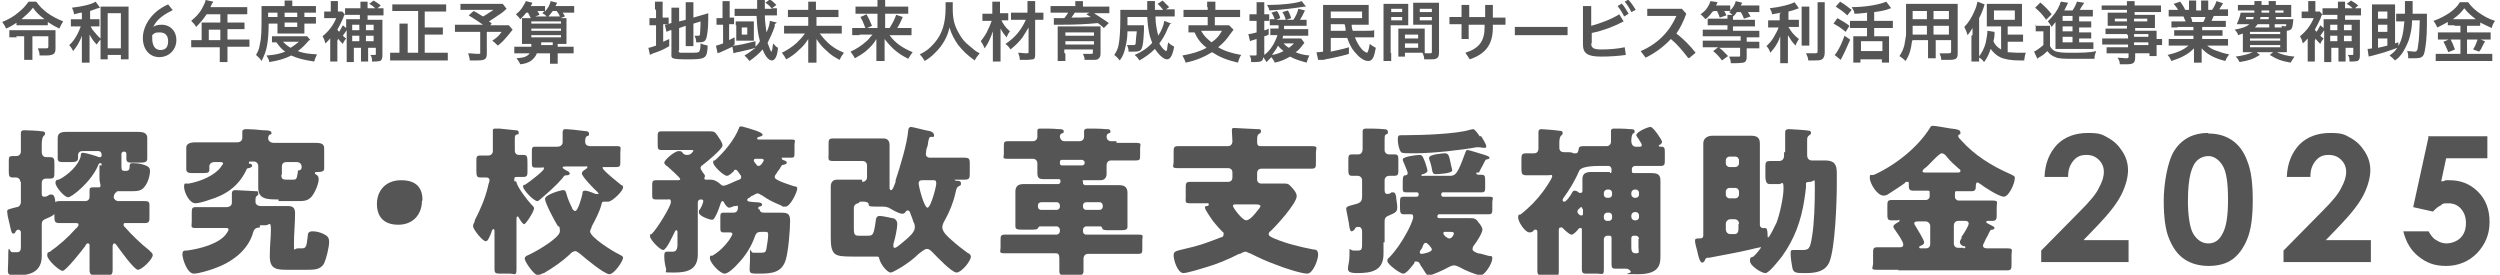 <?xml version="1.0" encoding="UTF-8"?>
<svg id="common_site_title.svg" xmlns="http://www.w3.org/2000/svg" version="1.1" viewBox="0 0 455 50" width="455" height="50">
  <!-- Generator: Adobe Illustrator 29.3.1, SVG Export Plug-In . SVG Version: 2.1.0 Build 151)  -->
  <defs>
    <style>
      .st0 {
        fill: #555;
      }
    </style>
  </defs>
  <g>
    <path class="st0" d="M3.7,33.1c0-.4-.3-.8-.8-.8h-.6c-.6,0-.7-.3-.7-1.1v-1.8c0-.8,0-1,.8-1h.6c.5,0,.8-.4.8-.8v-3.4c0-.4.3-.5.6-.5s2.9.1,3.2.2c.2,0,.6,0,.6.4s-.2.3-.3.5c-.2.2-.3.8-.3,1.5v1.4c0,.5.3.9.8.9h.7c.7,0,.8.3.8,1.1v1.6c0,.9,0,1.2-.8,1.2s-.5,0-.7,0c-.5,0-.8.3-.8.8v1.9c0,.3,0,.6.5.6s.7-.3,1-.4h.3c.7,0,.7,1.5.7,2.5s0,1.2-1.7,1.9c-.5.2-.8.4-.8,1v5.8c0,2.7-1.9,3.5-4.3,3.5s-1.8,0-1.8-3.1.2-1.1.7-1.1h.9c.6,0,.7-.4.7-1v-2.6c0-.3-.2-.5-.5-.5s-.4.3-.5.4c0,.2-.2.3-.4.3-.3,0-.3-.4-.4-.6-.2-.8-.4-1.7-.6-2.6,0-.3-.1-.6-.1-.8,0-.4.2-.4,1.7-.8.4,0,.7-.3.8-.8v-3.8ZM18.5,30c0-.1,0-.3-.2-.3-.3,0-.3.1-.4.3-1.2,3-4.8,5.9-5.5,5.9s-2.3-1.9-2.3-2.6.4-.5.8-.7c1.5-.8,3.4-2.5,3.8-4.2,0-.3,0-.6.4-.6s2.5.6,2.9.8h.2c.2,0,.3-.1.3-.4h0c0-.4-.2-.7-.6-.7h-2.9c-.5,0-.8.3-.8.8v.5c0,.6-.5.7-1.2.7h-1.3c-.8,0-1.2,0-1.2-.7v-3.7c0-1.1,1-1.1,1.8-1.1h12.6c.8,0,1.9,0,1.9,1.1v3.8c0,.6-.5.7-1.3.7h-1.4c-.6,0-1.1,0-1.1-.7v-.9c0-.3-.2-.4-.3-.4h-.2c-.2,0-.4.2-.4.4v1.9c0,1,0,1.2.6,1.2h.2c.6,0,.7-.3.7-.9s.4-.5.8-.5c.8,0,1.7.2,2.3.5.4.2.6.4.6.9,0,.9-.4,2.2-1,2.9-.6.8-1.4.8-2.5.8h-2.3c-.1,0-.3,0-.3.2h-.1c-.3.3-.4.6-.4.9s.4.7.8.7h4.8c1,0,.9.3.9,1.3v1.5c0,.9,0,1.2-.9,1.2h-3.5c-.2,0-.3,0-.3.3s.1.3.3.5c1.1,1.3,3,3.1,4.3,4.1.3.3.7.6.7.9,0,.8-2,2.7-2.7,2.7s-3.4-3.8-3.9-4.5c0,0-.2-.3-.4-.3s-.3.3-.3.5v4.3c0,1-.3,1-1.3,1h-1.5c-1,0-1.4,0-1.4-1v-4.4c0-.2,0-.4-.3-.4s-.4.3-.5.5c-.5.7-3.5,4.5-4.1,4.5s-2.8-2-2.8-2.8.3-.5.5-.7c1.7-1.2,3.3-2.6,4.7-4.2.1,0,.5-.5.5-.7,0-.3-.2-.3-.8-.3h-2.7c-.8,0-.9-.3-.9-1.2v-1.5c0-1,0-1.3,1-1.3h4.6c.5,0,.8-.3.8-.8v-1.2c0-.4.2-.5.6-.5h1c.2,0,.4,0,.4-.3s-.2-.6-.2-1.5v-2.2h.4Z"/>
    <path class="st0" d="M47.3,41.4c-.6,0-1,.2-1.2.8-.9,3.4-4,5.6-7.2,6.7-.8.3-2.8.9-3.6.9-1.3,0-2.1-2.8-2.1-3.5s.3-.7.8-.7c2.3-.3,6-1.2,7.3-3.2,0,0,.3-.5.3-.6,0-.3-.3-.3-.5-.3h-5.5c-1,0-.7-.3-.7-1.2v-1.4c0-.9,0-1.2.7-1.2h5.6c.7,0,1-.4,1-.8v-1.7c0-.4.2-.6.6-.6s3.5.2,3.8.2.4,0,.4.4,0,.3-.2.4c-.3.2-.3.5-.3.8v.4c0,.3.3.7,1,.7h4.8c.9,0,1.4.2,1.4,1.3,0,1.9-.2,3.7-.2,5.5s0,.9.7.9h.7c.8,0,.9-.3,1.1-2.2,0-.6.2-.9.9-.9s1.5.2,2.2.6c.6.3.8.7.8,1.3,0,1-.5,3-.9,3.9-.6,1.2-1.9,1.2-3.1,1.2h-3.4c-2,0-3.4,0-3.4-2.4s.2-3.2.2-4.9-.3-.8-1-.8h-1v.4ZM50.7,36.3c-2,0-3.7,0-3.7-2.1s0-.9,0-1.4v-2.6c0-.4-.3-.8-.8-.8h-.6c-.2,0-.3,0-.3.2s0,.2.2.2c.3,0,.4.3.4.4s-.2.3-.6.4c-.3,0-.4.1-.5.4-1.4,2.9-3.7,4.5-6.8,5.4-.5.2-1.9.6-2.4.6-1.2,0-2.1-2.1-2.1-3s.3-.5.9-.6c2.2-.4,4.7-1.5,5.8-3,0-.1.4-.5.4-.6,0-.3-.3-.3-.5-.3h-1.1c-.5,0-.9.3-.9.8v.6c0,.6-.4.6-1.5.6h-1.5c-.6,0-1.2,0-1.2-.7v-3.9c0-1,1.2-1,2-1h7.3c.6,0,.9-.4.9-.8v-1.2c0-.3.4-.4.7-.4.7,0,2.3.1,3,.2,1.4,0,1.6.2,1.6.5s0,.2-.3.3c-.2.1-.3.4-.3.7s.3.8,1,.8h7.2c1.2,0,2,0,2,1v3.7c0,.6-.7.6-1.2.6h-.2c0,0-.3,0-.3.2s.2.2.3.3c.3.2.4.5.4.8,0,.9-.7,2.5-1.3,3.2-.7.8-1.5.8-2.5.8h-3.5v-.3ZM51.2,31.8c0,.8.3.9,1,.9h1c.7,0,.8,0,1-1.3,0-.4,0-.4.3-.4.3-.1.4-.3.4-.6,0-.6-.4-.9-.9-.9h-1.9c-.5,0-.8.3-.8.8v1.5h0Z"/>
    <path class="st0" d="M76.8,36.5c0,2.5-1.6,4.4-4.3,4.4s-3.9-1.5-3.9-3.8,1.5-4.3,4.4-4.3,3.9,1.5,3.9,3.7h0Z"/>
    <path class="st0" d="M94,33.1c0,.8,2.1,3.5,2.7,4.1.3.3.5.5.5.7,0,.6-1.5,2.9-1.8,2.9s-.8-.9-1-1.2c0,0,0-.2-.2-.2-.2,0-.2.3-.2.6v9c0,1.3-.3.8-1.3.8h-1.4c-1,0-1.3,0-1.3-.8v-6.7c0-.4,0-.6-.2-.6s-.3.3-.4.7c-.4.9-.6,1.5-1,1.5-.6,0-2.3-2.2-2.3-2.7s.2-.6.3-.9c0,0,0-.2,0-.2,1-1.9,1.9-4,2.4-6.1,0-.2.3-1,.3-1.2,0-.3-.2-.5-.6-.5h-1.1c-.6,0-.7-.3-.7-1.2v-1.7c0-.8,0-1.1.7-1.1h1.5c.5,0,.8-.4.8-.8v-3.8c0-.3.3-.3.5-.3h.7c1,.1,1.9.2,2.9.3.2,0,.6,0,.6.4s0,.3-.4.4-.3.7-.3,2.1v.8c0,.5.3.8.8.8h.8c.6,0,.7.3.7,1.3v1.6c0,.7,0,1.1-.7,1.1h-1.2c-.4,0-.5,0-.5.6v.2h.3ZM102.8,30.3s-.4,0-.4.2.7.5.8.6c.2,0,.5.3.5.5s-.3.3-.5.3c-.4,0-.5,0-.8.5-1.3,1.5-2.6,2.6-4.1,3.9,0,0-.3.3-.5.3-.7,0-2.6-2.1-2.6-2.6s.3-.3.4-.4c.5-.3,3.4-2.5,3.4-2.9s-.2-.2-.4-.2h-1.2c-.6,0-.6-.3-.6-1v-1.7c0-.9,0-1.1.6-1.1h4c.7,0,1-.4,1-.8v-1.8c0-.5.2-.6.6-.6s2.4.2,3,.3,1.2,0,1.2.5,0,.3-.4.5c-.3.2-.3.6-.3,1s.2.8,1,.8h4.8c.9,0,.6.3.6,1.2v1.6c0,.7,0,1-.7,1h-2c-.7,0-.5,0-.5.2,0,.4,2.9,2.7,3.4,3.1.2,0,.3.2.3.4,0,.7-2,2.6-2.7,2.6s0,0-.2,0h-.3q-.2,0-.3,0c-.3,0-.4.2-.4.4-.4,1.5-1.1,2.8-1.8,4.1,0,.3-.3.6-.3.9,0,1.1,4.2,3.7,5.3,4.2.3.2.7.3.7.6,0,.6-1.6,3-2.5,3s-4.4-2.9-5.2-3.6c-.3-.2-.7-.6-1-.6s-.8.3-1,.6c-1.4,1.3-3,2.4-4.7,3.4-.3,0-.8.4-1.1.4-.7,0-2.4-2.5-2.4-3s.5-.6.9-.8c1.1-.5,5.5-3,5.5-4.2s-.3-.8-.4-1c-.5-.8-2.3-4.1-2.3-4.9s2.9-1.6,3.3-1.6.5.3.6.7c.2.8.6,1.7,1,2.5,0,.2.3.6.6.6.5,0,1.2-2.6,1.3-3.1,0-.3,0-.6.5-.6s1.4.4,1.9.6c0,0,.3,0,.4,0s.2,0,.2,0-.2-.3-.3-.4c-.5-.4-2.8-2.8-2.8-3.3s.6-.7.8-.9c0,0,.2-.1.2-.3s0-.1-.5-.1h-3.6Z"/>
    <path class="st0" d="M138.3,38.2c0,.4.4.5.7.5h2.7c1.5,0,2.1,0,2.1,1.5s-.3,5.5-.8,7.1c-.7,2.3-2.5,2.5-4.8,2.5s-1.7,0-1.7-2.8,0-1,.6-1,.3,0,.4,0h.8c.8,0,1.1,0,1.2-.8.1-.7.3-1.7.3-2.4s-.1-.6-1.2-.6h-.1c-.6,0-.9.2-1.1.8-.6,1.8-1.8,3.7-3.2,5.1-.5.6-1.7,1.7-2.3,1.7-.9,0-2.7-2-2.7-2.8s.3-.3.5-.5c1.1-.6,2.3-1.8,3-2.8.1-.2.6-.9.6-1.1s-.2-.3-.4-.3h-1.1c-.7,0-.7-.2-.7-1v-1.6c0-.8,0-1,.7-1h1.7c.5,0,.8-.3.8-.9s-.1-.3-.4-.3-.1,0-.2,0c-.2,0-.7.3-1,.3s-.7-.5-.9-.9c0,0-.1-.3-.3-.3s-.2.2-.3.3c-.2.6-.5,1.5-.8,2.1s-.5,1-.8,1c-.5,0-2.4-.7-2.4-1.3s0-.4.2-.6c.2-.3.6-1.2.6-1.5s-.3-.3-.5-.3-.5.2-.5.5v9.5c0,2.8-1.9,3.3-4.3,3.3s-1.2,0-1.5-.8c-.2-.7-.3-1.5-.3-2.1s0-.9.6-.9h1q.8,0,.8-1.3v-2.3c0,0,0-.3-.2-.3s-.2.2-.3.3c-.3.6-1.5,3.3-2.1,3.3s-2.4-1.9-2.4-2.5.2-.3.3-.4c1.1-1.1,3.5-5.1,3.5-5.8s-.3-.5-.6-.5h-2.1c-.7,0-.7-.2-.7-1v-1.5c0-.7,0-1,.7-1h3.9c.2,0,.5,0,.5-.2,0-.3-2-2-2.3-2.3-.2-.1-.6-.4-.6-.7,0-.5,1.9-2.1,2.6-2.1s.6.2.8.4c.2.2.4.3.8.3.7,0,1.1-.7,1.1-.8s-.2-.1-.7-.1h-5.1c-.6,0-.7-.2-.7-.9v-1.5c0-.7,0-1,.7-1h8.9c.7,0,.9.2,1.3.8.3.5.9,1.2.9,1.8s-3,3.1-3.7,3.6c-.2.1-.3.3-.3.5s.2.4.3.6c0,.1.5.6.5.8s0,.2-.1.3v.2c0,.2.2.2.3.2h.8c.7,0,1.2.3,1.8.8.2.2.3.3.6.3.5,0,2.2-.9,2.8-1.1.2,0,.4-.2.4-.5s-.3-.5-.6-1c-.1-.1-.2-.3-.4-.3s-.3,0-.3.2c-.3.3-.9.9-1.3.9-.6,0-2.5-1.8-2.5-2.4s.1-.3.3-.4c1.7-1.5,3.6-3.8,4.4-5.9,0-.2.2-.3.4-.3s1.9.5,3,.9c.6.2.9.5.9.6,0,.3-.4.3-.6.4-.1,0-.4.1-.4.3s.2.2.3.2h5.9c1,0,.6.2.6,1v1.3c0,.8,0,1-.6,1h-1.4c-.5,0-.3,0-.3.2s.3.2.4.3c.2,0,.5.2.5.4s-.2.3-.6.4c-.2,0-.3,0-.5.4s-.6.8-.8,1.2c-.1.2-.3.3-.3.6s.2.4,1,.8c.9.4,1.7.6,2.5.9.5,0,.6.2.6.4,0,.7-1.3,3.3-2.1,3.3s-.6,0-.8-.2c-1.5-.6-2.3-1-3.6-1.9-.2,0-.4-.3-.7-.3s-.5.2-.9.4c-.2,0-.4.2-.6.4-.2,0-.4.2-.4.4,0,.3.4.3,1.4.4.3,0,1.3,0,1.3.4s-.3.3-.4.4c-.2,0-.3,0-.3.4l.3.2ZM137.7,28.9c-.3,0-.5,0-.5.3s.4.6.5.8c0,.1.2.2.4.2.4,0,.9-.9.9-1,0-.3-.3-.3-.5-.3h-.8,0Z"/>
    <path class="st0" d="M157,33.1c.4,0,.8-.4.8-.8v-2.2c0-.5-.4-.8-.8-.8h-5.4c-1,0-.8-.3-.8-1.3v-1.6c0-.9,0-1.2.8-1.2h9.2c.7,0,1.1.4,1.1,1.2v7.7c0,.2,0,.5.3.5s.6-1,.8-1.5v-.3c.8-2.4,2.1-6.6,2.3-9.1,0-.3.2-.6.5-.6s2.5.6,3.1.7c.4,0,1.1.3,1.1.8s-.3.3-.4.3c-.5,0-.5.1-.7,1.1,0,.3-.1.7-.3,1.2,0,.3-.1.6-.1.9s.3.6.7.6h6.3c1,0,1,.3,1,1.2v1.5c0,1,0,1.3-1,1.3h-1.5c-.5,0-.3,0-.3,0s.2.2.3.2c.5,0,.9,0,.9.5s-.2.3-.4.5c-.4.2-.4.4-.6,1.2-.4,1.8-1.1,3.5-2,5.1-.2.3-.4.8-.4,1.2,0,.8,1.1,1.8,1.7,2.3,1,.9,1.9,1.6,3,2.4.2,0,.5.3.5.6,0,.8-1.7,2.9-2.6,2.9s-3.7-3-4.4-3.7c-.3-.3-.6-.6-1-.6s-1.1.6-1.5.9c-.9.9-2,1.7-3.1,2.4-.4.2-1.6,1-2,1-.6,0-1.8-1.4-2.1-2.6,0-.3-.2-.3-.5-.3h-4.1c-.5,0-2.3,0-2.8-.2-1.3-.3-1.4-1.7-1.4-3.3v-9.3c0-.7.4-1.2,1.1-1.2h4.6v.3ZM156.2,37c-.4,0-.8.4-.8.8v3.5c0,1.2,0,1.6.9,1.6h1.5c1.1,0,1.2,0,1.6-2.8,0-.4.2-.8.7-.8s1.8.3,2.3.4c.4,0,.9.4.9,1,0,1-.4,2.7-.7,3.7v.4c0,.2,0,.3.3.3s1.6-1.2,2-1.5c.6-.5,1.6-1.4,1.6-2.2s-.2-.8-.3-1.1c0,0,0-.2-.1-.3,0-.2-.3-.8-.4-1.1,0-.2-.2-.6-.5-.6s-.3.2-.4.3c-.2.2-.3.3-.6.3-.5,0-1.6-.6-2.1-.9-.4-.3-1-.4-1.5-.4h-.7c-1.5,0-1.8,0-1.8-.4s-.6-.5-.9-.5h-.7l-.3.3ZM168,32.8c-.4,0-.8,0-.8.6s1,4.4,1.6,4.4,1.6-3.8,1.6-4.4-.2-.6-.6-.6h-1.8Z"/>
    <path class="st0" d="M203.2,26h3.5c1.2,0,.8.3.8,1v1.2c0,.8,0,1-.8,1h-4.5c-.5,0-.8.4-.8.8v1.7c0,.5-.3,1.1-1.1,1.1h-2.7c-.9,0-.5,0-.5.3v.2c0,.2.2.4.4.4h6.2c1,0,1.5.4,1.5,1.4v6.2c0,.4-.3.6-1,.6h-2.1c-1.1,0-1.4,0-1.5-.4,0,0-.1-.3-.3-.3h-2.6c-.3,0-.6.3-.6.6v.3c0,.3.2.6.6.6h9.4c1.2,0,.8.2.8,1v1.5c0,.8,0,1-.8,1h-9.1c-.5,0-.8.4-.8.9v2.2c0,.7-.3.8-1.2.8h-1.7c-1.2,0-1.5,0-1.5-.8v-2.2c0-1-.3-1-.8-1h-9.1c-1.2,0-.8-.3-.8-1v-1.3c0-.8,0-1.1.8-1.1h9.4c.3,0,.6-.3.6-.6v-.3c0-.3-.3-.6-.6-.6h-3c-.3,0-.3.3-.4.3,0,.3-.7.3-1.4.3h-1c-1.4,0-1.7,0-1.7-.7v-6.2c0-1,.5-1.4,1.5-1.4h6.3c.2,0,.4-.2.4-.4v-.2c0-.3-.2-.3-.5-.3h-2.6c-.9,0-1.1-.3-1.1-1.2v-1.7c0-.4-.3-.8-.8-.8h-4.5c-1.2,0-.8-.2-.8-.9v-1.3c0-.8,0-1,.8-1h4.5c.4,0,.8-.3.8-.8v-1.1c0-.4.3-.4.6-.4.9,0,2.3,0,3.2.1.5,0,1,0,1,.4s-.2.3-.4.4-.3.3-.3.6.3.8.8.8h2.8c.4,0,.8-.3.8-.8v-1c0-.4.3-.5.7-.5.9,0,2.3,0,3.2.1.5,0,.9,0,.9.4s-.2.3-.4.4-.3.3-.3.6c0,.5.4.8.8.8h1v.3ZM189.5,36.8c-.3,0-.6.2-.6.6v.2c0,.3.2.6.6.6h2.8c.3,0,.6-.2.6-.6v-.2c0-.3-.2-.6-.6-.6h-2.8ZM193.2,29.1c-.2,0-.3.2-.3.4v.2c0,.2.1.4.3.4h3.8c.2,0,.4-.2.4-.4v-.2c0-.2-.2-.3-.4-.4h-3.8ZM197.7,36.8c-.3,0-.6.2-.6.6v.2c0,.3.2.6.6.6h2.4c.3,0,.6-.2.6-.6v-.2c0-.3-.2-.6-.6-.6h-2.4Z"/>
    <path class="st0" d="M228.8,32.7c0,.4.3.7.7.7h3.8c1,0,1.2,0,1.7.6.4.4,1,1.1,1,1.7,0,1.3-3.7,5.4-4.8,6.4-.1,0-.3.3-.3.5,0,.4.6.6,1,.8,2.4,1,4.6,1.5,7.1,2,.6,0,.9.2.9,1s-.9,3.4-2,3.4-4.7-1.2-5.6-1.6c-1.7-.6-3.2-1.3-4.8-2.1-.2,0-.6-.3-.8-.3s-.7.2-1,.4c0,0-.1,0-.2,0-1.9,1-4.1,1.9-6.2,2.5-.6.2-3.3,1-3.9,1-1.1,0-1.8-2.4-1.8-3.2s.4-.8,2-1.2c2.7-.6,4-1.1,6.6-2.1.3,0,.5-.2.5-.6s-.1-.3-.3-.5c-.5-.5-1.1-1.2-1.5-1.7-.3-.4-1.6-2.2-1.6-2.6s.2-.2.3-.3c.1,0,.4,0,.4-.3s-.3-.2-.3-.2h-3.1c-1,0-.8-.3-.8-1.2v-1.5c0-.9,0-1.2.8-1.2h6.9c.5,0,.8-.3.8-.8v-.9c0-.5-.3-.8-.8-.8h-9.1c-1.3,0-.8-.3-.8-1.2v-1.6c0-.9,0-1.2.8-1.2h9.1c.5,0,.8-.4.8-.9s-.1-1.5-.1-2,.3-.4.6-.4,3.5.2,4,.2.7,0,.7.4-.2.3-.4.5c-.3.2-.3.6-.3,1.4s.3.8.8.8h9.1c1.3,0,.8.3.8,1.2v1.7c0,.9,0,1.2-.8,1.2h-9.1c-.5,0-.8.3-.8.8v1h0ZM224.9,37.2c-.3,0-.5,0-.5.3s1.7,2.6,2.4,2.6,1.7-1.3,2-1.7c.2-.2.6-.7.6-.9s-.3-.3-.9-.3h-3.7,0Z"/>
    <path class="st0" d="M251.8,44.1v2.1c0,3.1-2.2,3.5-4.8,3.5s-1.4-1-1.4-3.1,0-1,.7-1h.8c.8,0,.8-.3.8-1.5v-2c0-.4-.2-.8-.6-.8s-.6,0-.8.5c0,0-.3.3-.5.3-.3,0-.3-.5-.4-.7,0-.5-.6-3.2-.6-3.4,0-.4.5-.5.8-.6,1.6-.4,2.1-.5,2.1-1.6v-3c0-.4-.3-.8-.8-.8h-1c-.6,0-.7-.3-.7-1v-1.8c0-.8,0-1.1.7-1.1h1.1c.6,0,.8-.5.8-1v-3.2c0-.4.3-.5.6-.5.6,0,2.3,0,3.1.1.3,0,.9,0,.9.5s-.1.3-.4.5c-.2.1-.2.5-.2,1v1.9c0,.3.3.7.8.7h1c.7,0,.7.3.7,1.2v1.6c0,.8,0,1.1-.8,1.1h-.9c-.4,0-.8.3-.8.8v1.7c0,.3,0,.8.5.8s.6-.2.8-.3h.2c.5,0,.5.5.6.8,0,.5.2,1.3.2,1.9,0,.9-.3,1-1.7,1.6-.6.3-.6.6-.6,1.2v3.6h-.2ZM268.7,31.5c0,.2.1.3.4.3h.4c.8,0,.8.2.8,1.4v.7c0,.8,0,1.1-.6,1.1h-7.1c-.2,0-.3.2-.3.4s.1.4.3.4h8.3c1.2,0,.7.3.7,1v1.2c0,.7,0,1-.7,1h-9c-.2,0-.3.2-.3.4s.1.3.3.3h5.5c.8,0,1.2,0,1.7.8.3.3.7.9.7,1.3,0,.6-1.1,2.3-1.5,2.8-.2.2-.3.5-.3.8s.7.6,1,.7c.5,0,1.5.4,2.1.5.4,0,.5,0,.5.4,0,1-1.4,3.1-2.1,3.1s-3.1-1-3.7-1.4c-.4-.2-.8-.4-1.2-.4s-.9.3-1.3.5c-.5.3-2.7,1.3-3.2,1.3s-.5-.3-.7-.5c-.2-.3-.6-1-.8-1.2-.2-.4-.3-.8-.8-.8s-.3,0-.4.3c-.4.5-1.4,1.9-2,1.9s-2.9-1.7-2.9-2.3.2-.4.3-.6c1.2-1.2,2.4-3,3.2-4.5.3-.5,1.2-2.3,1.2-2.9s-.3-.5-.7-.5h-1c-.6,0-.7-.3-.7-1.2v-1.1c0-.7.1-.9.7-.9h2.3c.3,0,.4-.2.4-.4,0-.3-.1-.4-.4-.4h-1.9c-.7,0-.6-.3-.6-1.4v-.6c0-1,.2-1.1.5-1.1s.4-.2.4-.4c0-.3-.7-1.8-.8-2.1-.1-.2-.1-.3-.1-.4,0-.5,2.5-.8,3-.8s.6.1,1.1,1.4c.1.3.4,1.2.4,1.5s-.5.5-.8.6c-.1,0-.3,0-.3.2s.3.1.4.1h4.8c1,0,1.4-.4,2.7-4,.2-.5.2-.7.5-.7s2.4.7,2.8.8c.7.2,1.2.4,1.2.6s-.3.3-.5.3-.3.2-.5.6c-.1.3-.9,1.6-.9,1.8h-.5ZM269.5,24.7c.3.4,1,1.6,1,1.9s-.1.3-.3.3h-.3c-.2,0-.4-.1-.6-.1h-.6c-2.6.5-8,1.1-11.1,1.1h-.9c-.7,0-1.5,0-1.7-.2-.4-.5-.6-1.6-.6-2.3s.1-.8.7-.8h.9c2.7,0,9.1-.2,11.6-1,.2,0,.4-.1.5-.1.3,0,.8.7,1.2,1.3h.2ZM260.6,45.4c0-.3-.8-1.2-1.1-1.2s-.4.2-.6.7c0,.2-.2.4-.4.7,0,0-.1.2-.1.3,0,.3.2.3.4.3s1.8-.3,1.8-.8h0ZM262.9,27.9c.7,0,.8.3,1.1,1.7,0,.2.3,1.2.3,1.4,0,.6-2.6.7-3,.7s-.6-.2-.7-1c-.1-.6-.3-1.2-.5-1.8v-.2c0-.6,2.5-.8,2.9-.8h0ZM263,42.2c-.2,0-.3,0-.3.3s.7.9,1.1.9.8-.6.8-.9-.3-.3-.9-.3h-.7Z"/>
    <path class="st0" d="M297.6,30.2c-.3,0-.6.2-.6.6v.4c0,.2.1.3.3.3h3.2c.9,0,1.7.1,1.7,1.3v13.8c0,1.4-.1,3.3-4,3.3s-1.2,0-1.4-.5c-.2-.3-.5-.5-.8-.5h-1.8c-.6,0-.9,0-.9-.8v-4.8c0-.2-.1-.4-.3-.4h-.5c-.3,0-.6.3-.6.6v5.5c0,1.2-.3.8-1.2.8h-1.8c-.7,0-1,0-1-.8v-7.2c0-.2,0-.3-.3-.3s-.4.3-.5.4c-.3.3-.7.8-1.1.8s-1.4-1-1.7-1.3c0,0-.2,0-.3,0-.2,0-.3.2-.3.4v7.5c0,1.3-.3.8-1,.8h-1.7c-.9,0-1.2,0-1.2-.8v-7c0-.2,0-.5-.3-.5s-.3,0-.4.2c-.2.2-.4.3-.7.3-.9,0-2.1-2-2.1-2.7s.3-.5.5-.6c1.5-1.2,2.9-2.6,4-4.1.3-.4,1.7-2.4,1.7-2.8s-.1-.2-.9-.2h-3.8c-.8,0-.9-.3-.9-1.2v-1.5c0-1,0-1.3.9-1.3h1.4c.5,0,.8-.3.8-.9v-3c0-.3.2-.5.5-.5s2.8.2,3.3.3c.2,0,.6,0,.6.4s-.1.3-.3.5c-.2.2-.3.7-.3,1.2v1c0,.5.3.8.9.8h.7c.4,0,.6,0,1,.2h.4c.4,0,.4-.4.5-.6,0-.5.2-.7.8-.7h4.3c.5,0,.8-.4.8-.8v-2c0-.3.3-.4.5-.4.9,0,2,0,2.9.1.5,0,.9,0,.9.4s-.1.3-.3.4c-.2.2-.3.8-.3,1.3,0,.8.4,1.1.8,1.1h.7c.2,0,.4,0,.4-.3s-.3-.6-.4-.8-.1-.2-.1-.2c-.1-.1-.5-.7-.5-.8,0-.6,2.1-1.5,2.6-1.5s2.1,2.4,2.1,2.7-.3.5-.5.6c0,0-.1,0-.1.1,0,.2.2.2.5.2.6,0,.6.4.6,1.1v1.3c0,.8,0,1.1-.8,1.1h-4.6ZM293,31.5c.2,0,.3-.1.3-.3v-.4c0-.3-.2-.6-.6-.6h-1.5q-3.4,0-3.8.9c-.7,1.7-1.8,3.5-2.9,5,0,0-.1.2-.1.3,0,.3.2.3.3.3.4,0,1.2-1.2,1.4-1.6.1-.2.2-.4.5-.4s.6.2.8.4c0,0,.2,0,.3,0,.3,0,.3-.2.3-.5v-2c0-1.1.7-1.3,1.7-1.3h3.3ZM288,38.1c0,0,0-.4-.2-.4s-.3.2-.5.4c-.1,0-.2.2-.2.4,0,.4.3.5.5.7,0,0,.1,0,.2,0,.2,0,.3,0,.3-.3v-.9h0ZM291.9,35.4c0,.3.2.6.6.6h.3c.3,0,.6-.2.6-.6v-.3c0-.3-.2-.6-.6-.6h-.3c-.3,0-.6.3-.6.6v.3ZM291.9,39.6c0,.3.2.6.6.6h.3c.3,0,.6-.2.6-.6v-.3c0-.3-.2-.6-.6-.6h-.3c-.3,0-.6.3-.6.6v.3ZM298.3,35.1c0-.3-.2-.6-.6-.6h-.2c-.3,0-.6.3-.6.6v.3c0,.3.3.6.6.6h.2c.3,0,.6-.2.6-.6v-.3ZM298.3,39.2c0-.3-.2-.6-.6-.6h-.2c-.3,0-.6.3-.6.6v.3c0,.3.3.6.6.6h.2c.3,0,.6-.2.6-.6v-.3ZM298.3,43.5c0-.3-.2-.6-.6-.6h-.4c-.2,0-.4.2-.4.4v1.4c0,.8,0,1.4.8,1.4s.5-.2.5-1.2v-1.4h.1Z"/>
    <path class="st0" d="M324.9,27.6v-3.5c0-.5.3-.6.7-.6s3.4.2,3.7.3c.2,0,.3.2.3.4s-.1.3-.3.4c-.4.3-.4.5-.4,1v2.6c0,.8.5,1,.8,1h2.5c1.7,0,2.1.8,2.1,2.3v2.1c0,3-.3,11.8-1.4,14.2-.8,1.7-2.6,1.9-4.3,1.9s-2.2,0-2.4-1c-.1-.6-.3-1.7-.3-2.4s0-.8.5-.8h1.3c1.5,0,1.7,0,2.1-2.5.4-2.4.5-6.1.5-8.6s0-1.3-.9-1.3-.7.3-.7.7-.2,1.9-.3,2.5c-.6,3.9-1.8,7.2-4.1,10.4-.5.6-2.3,3-3,3s-2.8-1.3-2.8-2.2.3-.6.6-.8c.3-.2,1.4-1.5,1.4-1.7s0,0-.1,0-1.5.3-1.8.4c-2.5.6-5,1-7.5,1.5-.5,0-.6,0-.8.4,0,.2-.3.5-.5.5-.4,0-.7-1.1-.9-2.1-.1-.4-.4-1.4-.4-1.8s0-.4.4-.5c.8,0,1.1,0,1.1-.6v-16.7c0-.9.7-1.4,1.7-1.4h6.9c1,0,1.7.2,1.7,1.4v14.8c0,.4.3.6.5.6h.5c.4,0,.4,1,.4,1.3h0c0,.2,0,.4.1.4.3,0,1.3-2.3,1.5-2.6.6-1.5,1.3-4.7,1.3-6.3s-.3-.8-.8-.8h-1.7c-.5,0-.8-.3-.8-1.5v-1.8c0-.7.2-.9.8-.9h1.7c.6,0,.9-.4.9-1v-.6h.2ZM316.5,29.2c0-.4-.3-.7-.7-.7h-1c-.4,0-.7.3-.7.7v.5c0,.4.3.7.7.7h1c.4,0,.7-.3.7-.7v-.5ZM316.5,34.9c0-.4-.3-.7-.7-.7h-1c-.4,0-.7.3-.7.7v.5c0,.4.3.7.7.7h1c.4,0,.7-.3.7-.7v-.5ZM316.5,40.7c0-.4-.3-.8-.8-.8h-.8c-.4,0-.8.4-.8.8v1c0,.6.4.9.8.9s.7,0,.8,0c.5,0,.7-.4.7-.9v-.9h0Z"/>
    <path class="st0" d="M345.5,49.1h-3.9c-1.3,0-.7-.3-.7-1.2v-1.7c0-.9,0-1.2.8-1.2h4.1c.2,0,.6,0,.6-.5s-.9-1.8-1.4-2.5c0,0-.1-.2-.2-.3s-.2-.3-.2-.5c0-.3.6-.6.9-.8.1,0,.2,0,.2-.3s-.1,0-.3,0h-1.2c-.7,0-.7-.4-.7-1.3v-1.2c0-.9,0-1.2.8-1.2h6.2c.4,0,.7-.3.7-.7v-.6c0-.3,0-.4-.4-.4h-2.6c-.7,0-.8-.3-.8-1s0-.6-.3-.6-.3,0-.4.2c-.8.6-2.2,1.5-3,2-.2.2-.6.3-.9.3-1.2,0-2.5-2.3-2.5-3.2s.2-.4.8-.6c3.8-1.7,8-5,10.2-8.6.1-.2.2-.3.5-.3.5,0,2.6.4,3.3.5,1,.1,1.7.2,1.7.7s-.1.3-.3.4c0,0-.1.1-.1.3s.3.5.6.8c2.3,2.6,5.5,4.6,8.7,6,.8.4,1,.4,1,.8,0,1-1.1,3.4-2,3.4s-3.8-1.9-4.4-2.4c-.1,0-.3-.2-.4-.2-.3,0-.3.5-.3.7,0,.6-.1.9-.8.9h-2.7c-.2,0-.3,0-.3.4v.6c0,.4.3.7.7.7h6.1c1.2,0,.8.3.8,1.2v1.3c0,.8,0,1.2-.8,1.2h-.8q-.3,0-.3.2c0,.2.5.4.9.6s.6.3.6.5-.3.3-.4.3c-.4,0-.4.2-.9,1.2-.2.3-.4.7-.6,1.2,0,0-.2.3-.2.5,0,.4.4.5.8.5h3.6c1.2,0,.8.3.8,1.2v1.6c0,.9,0,1.2-.8,1.2h-19.8ZM350.5,45.2c.5,0,.8-.3.8-.8v-3.3c0-.4-.4-.8-.8-.8h-1.4c-.2,0-.7,0-.7.3s.1.3.2.5c.3.5,1.6,2.6,1.6,3s-.5.6-.8.7c0,0-.1,0-.1.2,0,.2.2.2.3.2h.9ZM356.3,31.4c.2,0,.5,0,.5-.3s-.2-.3-.3-.4c-.8-.7-1.6-1.4-2.2-2.2-.2-.3-.6-.6-.9-.6s-.9.6-1.7,1.4-.9,1-1.5,1.4c-.1.1-.3.3-.3.5s.3.2.7.2h5.8-.1ZM357.4,45.2s.3,0,.3-.2-.2-.2-.3-.2c-.3,0-.7-.4-.7-.7s.2-.6.3-.7v-.3c.5-.7,1.3-2,1.3-2.4s-.3-.5-.7-.5h-1.2c-.5,0-.8.4-.8.8v3.3c0,.5.3.8.8.8h1Z"/>
    <path class="st0" d="M376.4,32.2h-4.3c.1-2.5.9-4.4,2.3-5.9,1.4-1.4,3.3-2.1,5.6-2.1s2.6.3,3.7.9,1.9,1.4,2.6,2.5,1,2.2,1,3.4-.4,2.8-1.2,4.4c-.8,1.6-2.2,3.4-4.3,5.6l-2.6,2.7h8.2v4h-15.9v-2.1l7.1-7.2c1.7-1.7,2.9-3.1,3.4-4.2.6-1.1.9-2,.9-2.9s-.3-1.6-.9-2.2-1.3-.9-2.3-.9-1.7.3-2.3,1c-.6.7-1,1.6-1,2.8v.2Z"/>
    <path class="st0" d="M401.9,24.3c1.7,0,3.1.4,4.3,1.2,1.2.8,2.2,2.1,2.8,3.8.7,1.7,1,4,1,7.1s-.3,5.4-1,7.1c-.7,1.7-1.6,2.9-2.7,3.7s-2.6,1.2-4.3,1.2-3.2-.4-4.4-1.2c-1.2-.8-2.1-2-2.8-3.7-.7-1.6-1-4-1-7s.7-7.3,2-9.2c1.4-2.1,3.5-3.1,6-3.1h.1ZM402,28.4c-.7,0-1.4.2-2,.7s-1,1.3-1.3,2.4c-.3,1.1-.5,2.8-.5,5.1s.3,4.9,1,6,1.6,1.7,2.7,1.7,1.9-.5,2.5-1.6c.8-1.3,1.1-3.4,1.1-6.4s-.3-5.1-1-6.2-1.6-1.7-2.6-1.7h0Z"/>
    <path class="st0" d="M420.5,32.2h-4.3c.1-2.5.9-4.4,2.3-5.9,1.4-1.4,3.3-2.1,5.6-2.1s2.6.3,3.7.9,1.9,1.4,2.6,2.5,1,2.2,1,3.4-.4,2.8-1.2,4.4c-.8,1.6-2.2,3.4-4.3,5.6l-2.6,2.7h8.2v4h-15.9v-2.1l7.1-7.2c1.7-1.7,2.9-3.1,3.4-4.2.6-1.1.9-2,.9-2.9s-.3-1.6-.9-2.2-1.3-.9-2.3-.9-1.7.3-2.3,1c-.6.7-1,1.6-1,2.8v.2Z"/>
    <path class="st0" d="M441.9,24.8h10.8v4h-7.5l-.9,4.2c.3,0,.5,0,.8-.2h.7c2.1,0,3.8.7,5.2,2.1,1.4,1.4,2.1,3.2,2.1,5.5s-.8,4.1-2.3,5.7c-1.5,1.5-3.4,2.3-5.6,2.3s-3.6-.6-5-1.7-2.3-2.6-2.8-4.6h4.6c.4.7.8,1.3,1.4,1.6.6.4,1.2.6,1.9.6s1.8-.3,2.5-1,1-1.6,1-2.7-.3-1.9-.9-2.6c-.6-.7-1.4-1-2.3-1s-1,0-1.4.4c-.5.2-.9.6-1.4,1.1l-3.6-.8,2.8-12.8h-.1Z"/>
  </g>
  <g>
    <path class="st0" d="M3.2,4c-.7.5-1.2.8-2.1,1.2-.2-.5-.4-.8-.7-1.2,1.2-.5,2.1-1,2.9-1.7.8-.6,1.4-1.3,1.9-2h1.4c1.1,1.6,2.7,2.7,4.9,3.6-.3.5-.4.6-.7,1.3-1-.5-1.2-.6-2.1-1.2v.6c-.4,0-.7,0-1.1,0h-3.6c-.4,0-.7,0-1,0v-.7ZM3.1,6.8c-.5,0-1,0-1.4,0v-1.3c.4,0,.8,0,1.4,0h6c.5,0,.7,0,1,0,0,.3,0,.6,0,1.1v2.3c0,.9-.4,1.2-1.8,1.2s-.4,0-1.1,0c0-.5-.1-.8-.3-1.3.7,0,1.1,0,1.4,0s.5,0,.5-.3v-1.9h-2.9v3c0,.6,0,.9,0,1.3h-1.5c0-.4,0-.8,0-1.3v-3h-1.5ZM7.8,3.5h.3c-.9-.7-1.5-1.2-2.1-2.1-.6.8-1.2,1.3-2.1,2.1h3.9Z"/>
    <path class="st0" d="M15,2.3c-.5,0-.7.1-1.5.3-.1-.5-.2-.8-.4-1.2,1.8-.2,3.6-.6,4.3-1.1l.8,1.1h0q0,0-.3.1s0,0-.1,0c-.3.1-1.1.4-1.4.5v1.5h.7c.5,0,.7,0,1,0v1.3c-.3,0-.6,0-1,0h-.6c.2.3.2.5.5.8.5.6.8,1,1.4,1.5-.3.3-.4.4-.8,1-.6-.6-.9-1.1-1.3-1.8,0,.4,0,.8,0,1.5v2.1c0,.7,0,1.1,0,1.5h-1.4c0-.4,0-.8,0-1.5v-2c0-.3,0-.6,0-1.4-.2.6-.4,1-.8,1.7-.2.3-.4.6-.8,1.1-.2-.5-.4-.7-.7-1.1.6-.5,1-1.1,1.5-2q.3-.6.6-1.4h-.7c-.4,0-.8,0-1.1,0v-1.3c.3,0,.6,0,1.1,0h.9v-1.2ZM19.6,10.8h-1.3c0-.4,0-.8,0-1.4V2.4c0-.5,0-.9,0-1.2.4,0,.6,0,1.2,0h2.7c.5,0,.8,0,1.2,0,0,.3,0,.7,0,1.2v6.9c0,.6,0,1.1,0,1.5h-1.4v-.8h-2.4v.8ZM19.6,8.8h2.4V2.4h-2.4v6.4Z"/>
    <path class="st0" d="M31.5,1.8c-1.6.8-3,1.7-3.6,3.1.4-.3.9-.4,1.6-.4,1.3,0,2.6,1,2.6,2.8s-1.4,3.1-3.1,3.1-3-1.3-3-3.5,1.6-4.8,4.6-6.1l.8,1ZM27.7,6.3c0,.2,0,.5,0,.6,0,1.4.5,2.2,1.5,2.2s1.4-.6,1.4-1.6-.5-1.6-1.5-1.6-.9.1-1.4.5Z"/>
    <path class="st0" d="M36.7,4.8c0-.3,0-.4,0-.7.3,0,.5,0,.8,0h2.6v-1.5h-2.5c-.6.9-1.2,1.6-1.9,2.3-.3-.5-.5-.7-.9-1.1,1.2-1,1.8-1.8,2.3-2.9.2-.4.3-.6.3-.9l1.4.3c0,.1,0,.2-.2.3,0,0-.1.3-.3.7h5.5c.6,0,.9,0,1.2,0v1.3c-.4,0-.7,0-1.2,0h-2.4v1.5h1.9c.5,0,.9,0,1.2,0v1.2c-.3,0-.7,0-1.2,0h-1.9v1.9h2.7c.6,0,.9,0,1.3,0v1.3c-.4,0-.8,0-1.3,0h-2.7v1.5c0,.6,0,.9,0,1.3h-1.4c0-.3,0-.6,0-1.3v-1.4h-3.9c-.5,0-.9,0-1.3,0v-1.3c.4,0,.7,0,1.3,0h.6v-2.4ZM40.1,7.3v-1.9h-2.1v1.9h2.1Z"/>
    <path class="st0" d="M48.9,4.1c0,1.8-.1,3.1-.3,4.2-.2,1.1-.5,1.8-1,2.8-.3-.5-.6-.7-1-1.1.4-.7.6-1.2.7-2,.3-1.2.3-2.5.3-5.3s0-1.2,0-1.6c.4,0,.8,0,1.3,0h2.9v-.3c0-.3,0-.4,0-.7h1.4c0,.2,0,.4,0,.7v.3h2.9c.7,0,1.1,0,1.4,0v1.2c-.4,0-.7,0-1.2,0h-.9v.8h1.1c.5,0,.7,0,1,0v1.2c-.3,0-.5,0-1,0h-1.1v1.1c0,.3,0,.5,0,.7-.3,0-.3,0-.8,0h-3.3c-.5,0-.6,0-.8,0,0-.2,0-.5,0-.7v-1.1h-1.7ZM56.3,7.3c-.1.1-.1.1-.2.2-.6.7-1.2,1.3-1.9,1.8,1,.4,2,.5,3.5.6-.2.4-.4.8-.5,1.3-2-.3-3.1-.6-4.2-1.1-1.2.6-2.2.9-4,1.2,0-.4-.2-.7-.5-1.2,1.5-.1,2.4-.3,3.4-.7-.7-.5-1-.9-1.6-1.7-.4,0-.6,0-.8,0v-1.1c.3,0,.6,0,1.3,0h4.1c.5,0,.7,0,1,0l.6.7ZM50.5,3.1v-.8h-1.7v.8h1.7ZM51.5,7.6c.4.4.7.7,1.4,1.1.6-.4.9-.6,1.5-1.1h-2.8ZM54.1,3.1v-.8h-2.3v.8h2.3ZM51.8,4.9h2.3v-.8h-2.3v.8Z"/>
    <path class="st0" d="M61.4,7.3v2.5c0,.5,0,1,0,1.4h-1.3c0-.4,0-.9,0-1.3v-2.9c-.3.3-.4.5-.9.9-.1-.5-.2-.8-.5-1.3,1.1-.9,1.9-1.9,2.5-3.3h-1.2c-.3,0-.7,0-1,0v-1.2c.2,0,.4,0,.9,0h.3v-1c0-.4,0-.6,0-.9h1.3c0,.3,0,.5,0,.9v1h.2c.3,0,.5,0,.6,0l.5.6v-1.2c.3,0,.6,0,1.2,0h1.6v-.2c0-.4,0-.7,0-1h1.3c0,.3,0,.5,0,1v.2h1.4c-.3-.3-.7-.6-1.1-.8l.8-.6c.8.5.8.5,1.3.9l-.6.5h0c.4,0,.8,0,1.1,0v1.3c-.3,0-.6,0-1.1,0h-1.8v.8h1.6c.5,0,.8,0,1.1,0,0,.3,0,.6,0,1.2v5.3c0,.5-.1.8-.4,1-.2,0-.5.1-1,.1s-.3,0-.5,0c0-.6,0-.8-.3-1.2.4,0,.6,0,.8,0s.2,0,.2-.3v-1h-1.4v1.4c0,.5,0,.8,0,1.1h-1.3c0-.2,0-.5,0-1.1v-1.4h-1.3v1.3c0,.7,0,1,0,1.3h-1.3c0-.4,0-.7,0-1.3v-4.5c-.3.4-.5.7-.7,1,.2.2.3.3.6.5-.3.4-.4.5-.6,1-.4-.4-.6-.6-.9-1v.3ZM62.7,2.7c0,0-.2.3-.2.5-.3.7-.7,1.5-1.1,2.2.1.2.2.2.3.4.3-.4.4-.7.7-1.2l.6.5v-.4c0-.7,0-.9,0-1.2.3,0,.6,0,1.2,0h1.3v-.8h-1.7c-.4,0-.7,0-1,0h0ZM65.4,5.5v-1h-1.3v1h1.3ZM65.4,7.5v-1h-1.3v1h1.3ZM68,5.5v-1h-1.4v1h1.4ZM68,7.5v-1h-1.4v1h1.4Z"/>
    <path class="st0" d="M76,2h-3.1c-.6,0-1,0-1.5,0V.8c.5,0,.9,0,1.5,0h6.8c.6,0,1,0,1.5,0v1.3c-.5,0-1,0-1.5,0h-2.4v2.9h2c.6,0,.9,0,1.3,0v1.3c-.4,0-.8,0-1.3,0h-2v3.3h2.7c.6,0,1.1,0,1.5,0v1.4c-.5,0-.9,0-1.5,0h-7.5c-.6,0-1,0-1.5,0v-1.4c.4,0,.8,0,1.5,0h.2v-3.8c0-.6,0-1.1,0-1.5h1.5c0,.4,0,.9,0,1.5v3.8h1.9V2Z"/>
    <path class="st0" d="M92.2,1.6c-.8.7-.9.8-1.4,1.1-.7.5-1.2.8-1.8,1.2.3.2.3.2.5.4l-.3.3h2.1c.7,0,1.1,0,1.3,0l.7.8s-.3.4-.8,1c-.6.7-1,1.2-1.9,1.9-.4-.4-.6-.6-1-.9.9-.6,1.2-.9,1.7-1.6h-2.7v4c0,1-.4,1.2-1.8,1.2s-1,0-1.3,0c0-.5-.2-.9-.3-1.3.7,0,1.1.1,1.7.1s.5,0,.5-.3v-3.7h-3.1c-.7,0-1.1,0-1.5,0v-1.3c.4,0,.8,0,1.5,0h3.6c-1-.7-1.6-1.1-2.6-1.7l.9-.8c.8.4,1,.6,1.7,1,.6-.3.8-.5,1.9-1.2h-4.6c-.8,0-1,0-1.4,0V.7c.4,0,.8,0,1.5,0h5.2c.5,0,.7,0,1,0l.7.9Z"/>
    <path class="st0" d="M96,2c-.5.7-.8,1-1.3,1.5-.2-.3-.5-.6-.8-.9.6-.5.9-.8,1.2-1.3.3-.5.5-.8.6-1.1l1.2.3c0,0-.1.3-.3.6h1.5c.5,0,.8,0,1.1,0v1c.5-.6.9-1.2,1-1.9l1.2.3q-.1.2-.3.6h2.2c.6,0,.9,0,1.2,0v1.2c-.3,0-.7,0-1.2,0h-.9c.3.4.3.4.4.7l-.8.3c.6,0,.8,0,1.1,0,0,.3,0,.7,0,1.3v2.2c0,.7,0,1,0,1.2-.4,0-.6,0-1.3,0h-.3v.5h1.5c.6,0,1,0,1.4,0v1.2c-.4,0-.8,0-1.4,0h-1.5v.8c0,.4,0,.7,0,1.1h-1.4c0-.3,0-.6,0-1.1v-.8h-2.4c-.2.6-.6,1-1.1,1.4-.5.3-1,.5-1.9.6-.2-.4-.3-.6-.7-1.1.9-.1,1.1-.1,1.4-.2.5-.2.8-.4,1-.7h-1.5c-.5,0-.9,0-1.3,0v-1.2c.3,0,.7,0,1.3,0h1.8c0-.2,0-.3,0-.5h-.5c-.6,0-.9,0-1.2,0,0-.3,0-.6,0-1.2v-2.7c0-.3,0-.6,0-.8.3,0,.4,0,.9,0h.7c-.2-.4-.3-.6-.5-1h-.6ZM96.7,4.3h5.4v-.4h-5.4v.4ZM96.7,5.6h5.4v-.4h-5.4v.4ZM96.7,6.8h5.4v-.4h-5.4v.4ZM97.8,2c.2.3.3.4.4.7l-.8.3h2.1c-.3-.3-.4-.4-.8-.6.2-.2.2-.2.4-.4-.2,0-.5,0-.9,0h-.4ZM100.6,8.2v-.5h-2.1c0,.2,0,.3,0,.5h2.2ZM101.9,3c-.2-.5-.3-.6-.6-1h-.7c-.3.4-.5.7-.8,1h2.1Z"/>
    <path class="st0" d="M119.2,1.7c0-.6,0-1,0-1.4h1.4c0,.4,0,.7,0,1.4v1.5h.3c.4,0,.6,0,.8,0v1.2c-.3,0-.5,0-.8,0h-.2v3.2c.5-.2.6-.3,1.1-.5v1.3c-1,.6-1.7.9-2.9,1.3-.3.1-.4.2-.6.3l-.3-1.3c.3,0,.7-.2,1.4-.4v-3.7h-.3c-.4,0-.6,0-.9,0v-1.3c.3,0,.5,0,.9,0h.3v-1.5ZM123.5,9.2c0,.2,0,.3.3.4.3,0,.7,0,1.6,0,1.4,0,1.8,0,1.9-.3.1-.2.2-.6.2-1.4.4.2.9.3,1.3.4-.1,2.4-.4,2.5-3.7,2.5s-2.9-.2-2.9-1.3v-4c-.1,0-.2,0-.2,0-.3.1-.5.2-.7.3l-.3-1.3c.3,0,.7-.1,1.1-.3h.1v-1.6c0-.6,0-.9,0-1.2h1.4c0,.4,0,.7,0,1.2v1.3l1.2-.3V1.6c0-.5,0-.8,0-1.2h1.4c0,.4,0,.8,0,1.2v1.6l1.7-.5c.5-.1.6-.2,1-.3,0,.5,0,.6,0,1.2,0,1.7-.2,2.7-.3,3.2-.2.7-.5.9-1.3.9s-.3,0-.6,0c0-.5-.1-.8-.3-1.2.3,0,.5,0,.6,0,.3,0,.4,0,.4-.3,0-.4.1-1.1.1-2.3l-1.3.4v2.9c0,.5,0,.8,0,1.2h-1.4c0-.4,0-.7,0-1.2v-2.5l-1.2.4v4.1Z"/>
    <path class="st0" d="M141,4.4q0,0,0,.2s0,0,0,.2c-.4,1.2-.9,2.2-1.3,3,.3.9.6,1.6.7,1.6s.2-.6.3-1.5c.4.4.5.6.9.8-.1,1.1-.3,1.6-.5,1.9-.2.3-.4.4-.6.4-.6,0-1.2-.7-1.7-2-.7.8-1.4,1.4-2.4,2.1-.3-.4-.5-.6-.9-1,.7-.4,1.5-1,2-1.4-.6.2-1.5.4-2.8.7-.6.1-1,.2-1.2.3l-.2-1.2c-.9.4-1.2.6-2.4,1.1-.1,0-.2,0-.3.1l-.3-1.4c.2,0,.7-.2,1.3-.4v-3.4h-.3c-.3,0-.6,0-.9,0v-1.2c.3,0,.5,0,.9,0h.2v-1.8c0-.6,0-.9,0-1.3h1.3c0,.4,0,.7,0,1.3v1.7h0c.4,0,.6,0,.8,0v1.2c-.3,0-.5,0-.8,0h-.1v2.9c.4-.2.5-.3,1-.5v1.3c-.2.1-.3.2-.4.2,1.1,0,2.5-.4,4.2-.8v1c.3-.3.5-.5.8-1-.4-1.5-.5-2.6-.6-4.6h-2.7c-.5,0-1,0-1.3,0v-1.3c.3,0,.8,0,1.4,0h2.7c0-.3,0-.4,0-.6,0-.5,0-.7,0-1h1.4c0,.3,0,.6,0,1.2v.4h1.3c-.4-.5-.6-.7-1.2-1.1l.8-.6c.5.3.7.5,1.2,1l-.8.6c.3,0,.6,0,.9,0v1.3c-.3,0-.8,0-1.3,0h-.9c0,1.2.2,2.1.3,3.1.4-.8.6-1.6.6-2.1l1.3.3ZM133.9,4.6c0-.2,0-.6,0-.7.1,0,.5,0,.8,0h1.8c.2,0,.5,0,.7,0,0,.1,0,.3,0,.5v2.3c0,.3,0,.6,0,.7-.2,0-.5,0-.7,0h-1.8c-.3,0-.6,0-.7,0,0-.2,0-.4,0-.7v-2.1ZM135,6.3h1v-1.3h-1v1.3Z"/>
    <path class="st0" d="M151.2,1.8c.7,0,1.1,0,1.4,0v1.3c-.4,0-.7,0-1.4,0h-2.6v1.6h3.2c.7,0,1.1,0,1.4,0v1.4c-.4,0-.8,0-1.4,0h-2.6c1.2,1.6,2.4,2.7,4.4,3.5-.4.5-.5.7-.8,1.3-1.1-.6-1.7-1-2.4-1.7-.8-.7-1.2-1.2-1.8-2.1,0,.7,0,.9,0,1.1v1.9c0,.5,0,.9,0,1.3h-1.5c0-.4,0-.7,0-1.3v-1.9c0-.4,0-.6,0-1.1-.5.8-.9,1.3-1.7,2-.7.7-1.4,1.2-2.3,1.7-.3-.5-.4-.7-.8-1.2,1-.5,1.8-1,2.7-1.8.5-.5,1-1,1.5-1.7h-2.4c-.6,0-.9,0-1.4,0v-1.4c.4,0,.8,0,1.4,0h3v-1.6h-2.3c-.6,0-1,0-1.4,0v-1.3c.4,0,.7,0,1.4,0h2.3v-.7c0-.3,0-.6,0-.8h1.4c0,.3,0,.4,0,.8v.7h2.6Z"/>
    <path class="st0" d="M156.5,6.4c-.6,0-.9,0-1.4,0v-1.3c.4,0,.7,0,1.4,0h1c-.3-.8-.5-1.3-.9-2l1.1-.5c.4.7.5.9,1,2.1l-.9.4h1.9v-2.6h-2.7c-.5,0-.9,0-1.3,0v-1.3c.4,0,.8,0,1.4,0h2.6v-.3c0-.4,0-.6,0-.9h1.4c0,.3,0,.5,0,.9v.3h2.8c.7,0,1.1,0,1.4,0v1.3c-.3,0-.7,0-1.3,0h-2.9v2.6h.8c.5-.8.9-1.5,1.2-2.4l1.2.4c-.3.7-.5,1.2-1,2h1.2c.7,0,1,0,1.4,0v1.3c-.4,0-.8,0-1.4,0h-2.6c1,1.4,2.3,2.3,4.2,3.1-.3.4-.5.7-.8,1.2-1.2-.6-1.9-1.1-2.7-1.8-.6-.6-1-1-1.6-1.8,0,.6,0,.9,0,1.1v1.7c0,.4,0,.8,0,1.2h-1.5c0-.4,0-.7,0-1.2v-1.7c0-.4,0-.6,0-1.1-.5.9-1.1,1.5-1.9,2.2-.6.5-1.3.9-2,1.3-.3-.5-.5-.8-.8-1.2,1.1-.5,2-1.1,2.9-1.9.4-.3.6-.7,1.1-1.2h-2.4Z"/>
    <path class="st0" d="M173.4.4c0,.2,0,.8,0,1.2,0,1.9.3,3.1,1.2,4.6.5.9,1,1.5,1.9,2.2.7.6,1,.9,1.8,1.3-.4.5-.6.7-.9,1.3-1.4-1-2.1-1.7-3-2.8-.7-1-1.2-1.9-1.6-3.2-.2.9-.4,1.5-.9,2.4-.5.9-1,1.5-1.8,2.3-.6.6-1,.9-1.8,1.4-.3-.5-.5-.8-.9-1.2,1.2-.6,1.8-1.1,2.6-2,1.5-1.7,2.1-3.7,2.1-6.5s0-.7,0-1h1.5Z"/>
    <path class="st0" d="M182.2,3.6c.4.8.8,1.4,1.6,2.1-.3.4-.4.6-.6,1.1-.5-.6-.6-.7-1.1-1.6,0,.7,0,1,0,1.9v2.7c0,.6,0,1,0,1.4h-1.4c0-.4,0-.8,0-1.4v-2.3q0-.5,0-.6t0-1.2c-.4,1.2-.9,2.3-1.5,3.1-.2-.5-.4-.9-.7-1.3.6-.8,1-1.3,1.4-2.3.3-.5.3-.8.6-1.4h-.6c-.4,0-.7,0-1.1,0v-1.3c.3,0,.6,0,1.1,0h.7v-1c0-.5,0-.8,0-1.2h1.4c0,.3,0,.6,0,1.1v1h.6c.3,0,.6,0,.9,0v1.3c-.3,0-.6,0-.9,0h-.6ZM185.2,3.6c-.6,0-.9,0-1.2,0v-1.3c.3,0,.7,0,1.3,0h1.7v-.7c0-.6,0-.9,0-1.4h1.4c0,.4,0,.9,0,1.4v.7h.3c.5,0,.9,0,1.2,0v1.3c-.3,0-.7,0-1.2,0h-.3v6.1c0,.6,0,1-.4,1.1-.2,0-.6.1-1.2.1s-.8,0-1.2,0c0-.5-.1-.8-.3-1.3.6,0,.9.1,1.3.1.6,0,.6,0,.6-.3v-4.4c-.3.5-.7,1.2-1.1,1.8-.6.8-1.3,1.5-2.2,2.2-.3-.5-.5-.7-.9-1,1.8-1.2,2.9-2.6,3.7-4.4h-1.2Z"/>
    <path class="st0" d="M195.7,1c0-.3,0-.5,0-.8h1.4c0,.2,0,.5,0,.8v.2h3.5c.6,0,.9,0,1.3,0v1.2c-.4,0-.8,0-1.2,0h-1.6c.9.6,1.9,1.2,2.7,1.8l-.9.9c-.5-.5-.7-.6-1.1-.9-2,.2-4.1.3-6.7.3-.1,0-.3,0-.5,0q-.1,0-.4,0c0,0-.3,0-.4,0v-1.2c.3,0,.4,0,.8,0h1.1c.3-.4.5-.6.7-1h-1.9c-.6,0-.9,0-1.3,0v-1.2c.4,0,.7,0,1.4,0h3.2ZM193.9,9.8c0,.6,0,1,0,1.3h-1.4c0-.4,0-.8,0-1.5v-3.6c0-.6,0-.9,0-1.2.3,0,.7,0,1.3,0h5.2q.9,0,1,0s0,0,.2,0c0,0,0,0,.1,0,0,.3,0,.7,0,1.2v3.7c0,.5-.1.8-.4,1-.2.2-.5.2-1.2.2s-.6,0-1.3,0c0-.4-.1-.6-.3-1.1.6,0,1,0,1.4,0s.4,0,.4-.3v-.5h-5.2v.6ZM199.1,5.9h-5.2v.6h5.2v-.6ZM193.9,8.1h5.2v-.6h-5.2v.6ZM195.7,2.2c-.2.3-.5.7-.7,1,.9,0,2.5,0,3.5-.1-.3-.2-.4-.3-.8-.5l.6-.3h-2.6Z"/>
    <path class="st0" d="M212.9,4.4q0,.2-.3.6c-.5,1.3-1,2.1-1.6,2.9.2.4.5.8.7,1,.2.2.5.4.5.4s.1,0,.2-.2q0-.3.2-1.4c.4.4.6.5,1.1.8-.3,1.6-.7,2.3-1.3,2.3s-1.5-.8-2.2-1.9c-.9.9-1.8,1.5-2.8,2.1-.4-.5-.5-.7-.9-1,1.2-.5,2.3-1.2,3.2-2.2-.5-1.2-.8-2.6-.9-4.7h-3.6q0,1.1,0,1.5h2.2c.4,0,.6,0,.8,0,0,.2,0,.5,0,1-.1,2.1-.2,2.7-.4,3.2-.2.5-.6.6-1.5.6s-.5,0-.9,0c0-.5-.1-.8-.3-1.2.6,0,.8,0,1.1,0s.5,0,.5-.4c0-.4.1-1.2.2-2.1h-1.7c0,1.3-.2,2.1-.4,3-.2.9-.4,1.5-1,2.3-.4-.5-.6-.7-1-1,.4-.6.7-1.2.8-1.9.2-1,.3-2.6.3-4.6s0-1.2,0-1.7c.4,0,.9,0,1.5,0h3.4c0,0,0-.4,0-.9,0-.4,0-.5,0-.7h1.4c0,.3,0,.7,0,1.1s0,.4,0,.5h1.5c-.3-.4-.6-.7-1-1.1l.9-.6c.5.5.7.7,1.2,1.2l-.6.4h.4c.6,0,.9,0,1.2,0v1.3c-.4,0-.8,0-1.4,0h-2.1c0,1.5.3,2.6.5,3.5.6-.9,1-1.9,1.1-2.7l1.3.5Z"/>
    <path class="st0" d="M219.7,1.3c0-.5,0-.7,0-1h1.5c0,.3,0,.5,0,1v.5h3.1c.6,0,1.1,0,1.4,0v1.3c-.3,0-.8,0-1.4,0h-3.2v1.5h1.6c.5,0,.8,0,1,0l.8.8c-.1.2-.3.4-.6.8-.6.9-1.3,1.7-2.2,2.4,1.2.7,2.5,1.1,4.2,1.4-.3.4-.4.8-.6,1.4-2.1-.5-3.3-1-4.7-1.9-1.5.9-2.9,1.5-4.8,1.9-.2-.5-.3-.8-.6-1.3,1.7-.3,3.1-.7,4.4-1.4-1-.8-1.6-1.5-2.2-2.8-.6,0-.8,0-1.1,0v-1.3c.3,0,.8,0,1.4,0h2.1v-1.5h-3c-.6,0-1.1,0-1.4,0v-1.3c.4,0,.8,0,1.4,0h3v-.5ZM218.6,5.6c.5.9,1,1.4,1.9,2.1.9-.6,1.4-1.2,1.9-2.1h-3.8Z"/>
    <path class="st0" d="M232.1,4.6c-.4,0-.7,0-1,0v-1.1c.3,0,.5,0,.9,0h0c-.2-.5-.3-.8-.6-1.2l1-.3c.3.4.5.8.6,1.3l-.7.3h1.7c-.1-.5-.3-.9-.6-1.4l1-.3c.3.5.4.8.6,1.4l-.9.3h1.3c.5-.8.7-1.2.9-2l1.2.3c-.4.9-.6,1.2-.9,1.7h.3c.4,0,.7,0,.9,0v1.1c-.3,0-.7,0-1.1,0h-3c0,.3,0,.4,0,.6h3c.7,0,1,0,1.4,0v1.2c-.3,0-.9,0-1.4,0h-3.2c0,.2,0,.3-.1.5h2.4c.5,0,.8,0,1,0l.6.8q-.1.1-.4.5c-.3.4-.7.9-1.2,1.2.7.3,1.4.5,2.5.6-.2.4-.3.7-.5,1.3-1.4-.4-2.1-.6-3-1.1-.9.5-1.7.9-2.8,1.1-.1-.3-.3-.6-.6-1-.3.3-.5.5-.9.9-.2-.4-.4-.6-.6-.9,0,.7-.4.9-1.5.9s-.3,0-.7,0c0-.5,0-.8-.3-1.2.4,0,.7,0,1,0s.3,0,.3-.3v-2.7c-.3.1-.4.1-.6.2q-.2,0-.6.2l-.3-1.3c.4,0,.7-.1,1.5-.3v-2.1h-.5c-.3,0-.5,0-.8,0v-1.2c.3,0,.5,0,.8,0h.5v-1c0-.6,0-.9,0-1.2h1.4c0,.3,0,.6,0,1.2v1h.3c.3,0,.4,0,.6,0v1.2c-.2,0-.4,0-.6,0h-.3v1.7c.3,0,.4-.1.8-.3v1.1c-.4.2-.4.2-.8.3v3.4c1.1-.8,1.9-2.1,2.4-3.6h-.2c-.5,0-.8,0-1.1,0v-1.2c.3,0,.7,0,1.1,0h.4c0-.3,0-.4,0-.6h-.4ZM237.7,1.2q-.1,0-.3,0c-1.8.3-4.2.6-6.4.7,0-.4-.2-.6-.4-1h.4c2.2,0,5-.3,5.9-.7l.8,1ZM231.5,10c.8-.1,1.5-.4,2.1-.7-.5-.4-.8-.7-1-1-.3.7-.7,1.1-1.1,1.7ZM233.6,7.9c.3.3.6.6,1,.8.4-.3.6-.5.9-.8h-1.9Z"/>
    <path class="st0" d="M246,4.4c0,.4,0,.6.2,1.2h2.4c.8,0,1.1,0,1.5-.1v1.3c-.4,0-.8,0-1.1,0h-2.4c.3.8.7,1.5,1.2,2.1.3.4.9.7,1,.7s.3-.4.5-1.6c.4.3.7.5,1.1.7-.3,1.7-.6,2.4-1.4,2.4s-1.7-.7-2.5-1.7c-.6-.7-1-1.6-1.3-2.5h-3v2.5c1.3-.3,2-.4,3.3-.8v1.2c-1.3.4-2.3.6-3.7.9-.3,0-.8.2-1,.2q-.2,0-.5,0c-.2,0-.3,0-.4,0l-.3-1.4c.3,0,.6,0,1.2-.1V2.3c0-.6,0-1,0-1.4.4,0,.7,0,1.4,0h5.6c.6,0,.9,0,1.3,0,0,.3,0,.5,0,1.1v1.4c0,.5,0,.8,0,1.1-.4,0-.7,0-1.3,0h-1.9ZM242.2,3.3h5.7v-1.2h-5.7v1.2ZM242.2,4.4v1.2h2.7c0-.3,0-.7-.2-1.2h-2.5Z"/>
    <path class="st0" d="M253.2,9.6c0,.7,0,1.1,0,1.5h-1.4c0-.3,0-.7,0-1.5V2c0-.6,0-.9,0-1.3.3,0,.6,0,1.2,0h2.1c.6,0,.9,0,1.2,0,0,.4,0,.6,0,1.1v1.8c0,.5,0,.8,0,1-.3,0-.7,0-1.1,0h-2.1v5.1ZM253.2,2.2h2v-.6h-2v.6ZM253.2,3.7h2v-.6h-2v.6ZM259.3,8.7c0,.4,0,.7,0,1,.3,0,.7,0,.9,0,.3,0,.4,0,.4-.3v-4.9h-2.3c-.4,0-.8,0-1.1,0,0-.3,0-.6,0-1.1v-1.8c0-.4,0-.7,0-1.1.3,0,.6,0,1.2,0h2.3c.6,0,.9,0,1.2,0,0,.4,0,.7,0,1.3v7.7c0,.7-.1,1-.6,1.2-.2.1-.6.1-1.3.1s-.2,0-.8,0c0-.5-.1-.7-.3-1.2-.3,0-.6,0-.7,0h-2.5v.7h-1.2c0-.3,0-.8,0-1.2v-2.9c0-.4,0-.7,0-1,.3,0,.6,0,1.1,0h2.6c.5,0,.7,0,1.1,0,0,.3,0,.6,0,1v2.4ZM255.7,7h2.4v-.7h-2.4v.7ZM255.7,8.7h2.4v-.8h-2.4v.8ZM258.4,2.2h2.2v-.6h-2.2v.6ZM258.4,3.7h2.2v-.6h-2.2v.6Z"/>
    <path class="st0" d="M267.4,7.1h-1.4v-2.7h-2.2v-1.3h2.2V.9h1.4v2.2h2.9V.9h1.4v2.3h2.3v1.3h-2.3v.5c0,3.1-1.3,4.8-4.2,5.8l-.8-1.2c2.5-.8,3.5-2.1,3.5-4.7v-.4h-2.9v2.7Z"/>
    <path class="st0" d="M285.3,4.9v1.5h-9.6v-1.5h9.6Z"/>
    <path class="st0" d="M289.6,7.9c0,.8.4,1.1,1.8,1.1s2.9-.1,4.3-.4l.2,1.4c-1.4.2-2.9.3-4.5.3-2.5,0-3.3-.6-3.3-2.2V1.1h1.5v3.6c1.8-.5,3.7-1.2,5.1-2.1l.8,1.3c-1.7.9-3.8,1.7-5.8,2.1v1.9ZM295.1.6c.5.5.9,1.2,1.3,1.9l-.8.5c-.4-.8-.8-1.4-1.2-1.9l.7-.4ZM296.4,0c.4.4.9,1.1,1.3,1.8l-.8.4c-.3-.7-.8-1.4-1.2-1.9l.7-.4Z"/>
    <path class="st0" d="M307.2,10.5c-.9-1.2-2-2.5-3.1-3.4-1.3,1.4-2.8,2.5-4.6,3.4l-.9-1.2c3.1-1.3,5.3-3.6,6.5-6.4h-5.3v-1.3h6.3l.8.9c-.5,1.4-1.1,2.6-1.8,3.6,1.2.9,2.5,2.2,3.5,3.5l-1.2,1Z"/>
    <path class="st0" d="M311.6,2.2c-.4.6-.6.8-1.2,1.3-.3-.3-.5-.6-.9-.9.7-.5,1.1-.9,1.4-1.5.2-.3.3-.6.4-.9l1.3.2q-.2.5-.3.6h1.5c.5,0,.8,0,1.1,0v.9c.5-.5.9-1.1,1-1.7l1.2.3s-.1.2-.3.5h2.1c.6,0,.9,0,1.3,0v1.2c-.4,0-.7,0-1.2,0h-.9c.2.3.3.4.5.8l-1.2.4c-.2-.5-.3-.8-.6-1.2h-.7c-.2.3-.4.6-.7.8,0,.2,0,.3,0,.6h2.7c.6,0,.9,0,1.3,0v1.2c-.3,0-.8,0-1.3,0h-2.7v.8h3.4c.6,0,1,0,1.4,0v1.2c-.4,0-.8,0-1.3,0h-1v.8h.9c.5,0,1,0,1.4,0v1.2c-.4,0-.8,0-1.4,0h-.9v1.6c0,.6-.2.9-.6,1-.2,0-.7.1-1.4.1s-.4,0-.9,0c0-.5-.1-.8-.3-1.2.5,0,.9,0,1.5,0s.5,0,.5-.3v-1.3h-3.8c.7.5.8.7,1.6,1.5l-1.1.8c-.6-.8-.9-1.1-1.6-1.7l.9-.7h-1.4c-.6,0-1,0-1.4,0v-1.2c.4,0,.8,0,1.4,0h5.5v-.8h-5.5c-.5,0-1,0-1.4,0v-1.2c.3,0,.8,0,1.4,0h3.1v-.8h-2.3c-.6,0-1,0-1.3,0v-1.2c.3,0,.7,0,1.3,0h2.3c0-.3,0-.5,0-.7h.9c-.3-.3-.4-.3-.6-.5.1-.1.2-.1.3-.2-.2,0-.4,0-.6,0h-.6c.2.3.3.5.4.8l-1.2.4c-.2-.6-.3-.8-.5-1.2h-.6Z"/>
    <path class="st0" d="M324.2,2.3c-.7.1-1,.2-1.7.3,0-.4-.2-.7-.4-1.1,1.9-.2,3.8-.7,4.5-1.1l.8,1.1c-.8.3-1.4.5-1.9.6v1.5h.9c.4,0,.7,0,1,0v1.3c-.3,0-.6,0-1,0h-.9c.5.9,1,1.5,1.9,2.2-.2.3-.5.8-.6,1.2-.7-.7-.9-1.1-1.4-1.9,0,.4,0,.9,0,1.5v2.1c0,.7,0,1.1,0,1.5h-1.4c0-.4,0-.8,0-1.5v-2c0-.5,0-1,0-1.4-.3.9-.5,1.2-.8,1.7-.3.5-.6.8-1,1.3-.2-.6-.4-.9-.7-1.2.5-.5.9-.9,1.3-1.6.3-.5.8-1.4.9-1.8h-.8c-.5,0-.8,0-1.1,0v-1.3c.3,0,.6,0,1.1,0h1v-1.2ZM329.3,1.1c0,.4,0,.7,0,1.4v4.4c0,.8,0,1,0,1.4h-1.4c0-.3,0-.6,0-1.4V2.6c0-.7,0-1,0-1.4h1.4ZM332.1.4c0,.5,0,.9,0,1.6v7.6c0,.6-.2,1-.5,1.2-.3.2-.7.2-1.6.2s-.5,0-.9,0c0-.5-.2-.8-.4-1.3.7,0,1.1,0,1.5,0s.6,0,.6-.3V2c0-.6,0-1.1,0-1.6h1.4Z"/>
    <path class="st0" d="M334.4,3.3c.9.5,1.4.8,2.2,1.4l-.7,1.1c-.8-.7-1.3-1-2.2-1.5l.7-1ZM336.7,7.3c-.6,1.4-1.2,2.7-1.7,3.6l-1.1-.9c.1-.1.3-.3.4-.5.5-.8.9-1.6,1.4-3l1,.7ZM334.9.3c1,.6,1.3.9,2.1,1.5l-.8,1c-.7-.7-1.2-1-2.1-1.6l.8-.9ZM339.9,2.3c-1.2.1-1.4.2-2.4.2,0-.5-.2-.7-.5-1.2,2.6,0,5.2-.5,6.3-1l.9,1.2q-.2,0-.6.2c-.6.2-1.6.4-2.5.5v1.6h2.1c.6,0,1,0,1.3,0v1.3c-.3,0-.8,0-1.3,0h-2.1v1.5h1.8c.4,0,.7,0,.9,0,0,.3,0,.6,0,1.1v2.5c0,.5,0,.9,0,1.2h-1.3v-.6h-3.9v.6h-1.3c0-.3,0-.8,0-1.2v-2.6c0-.4,0-.7,0-1,.3,0,.5,0,.9,0h1.6v-1.5h-1.8c-.5,0-.9,0-1.3,0v-1.3c.3,0,.8,0,1.3,0h1.8v-1.4ZM338.7,9.3h3.9v-1.8h-3.9v1.8Z"/>
    <path class="st0" d="M348,7.4c-.2,1.6-.5,2.7-1.2,3.7-.5-.5-.7-.6-1.1-.9.4-.6.7-1.2.9-2,.1-.6.2-1.2.3-1.8,0-1,0-2.7,0-4s0-1.2,0-1.7c.4,0,.7,0,1.4,0h6.6c.7,0,1,0,1.4,0,0,.4,0,.7,0,1.3v7.7c0,1-.3,1.2-1.7,1.2s-1,0-1.3,0c0-.5-.1-.7-.3-1.2.6,0,1.1,0,1.5,0s.6,0,.6-.3v-2.1h-2.8v1.9c0,.7,0,1.1,0,1.4h-1.4c0-.4,0-.7,0-1.4v-1.9h-2.7ZM350.7,4.7h-2.6c0,.3,0,.6,0,.7,0,.5,0,.6,0,.9h2.6v-1.6ZM350.7,2h-2.6v1.5s2.6,0,2.6,0v-1.5ZM354.7,3.5v-1.5h-2.8v1.5h2.8ZM354.7,6.3v-1.6h-2.8v1.6h2.8Z"/>
    <path class="st0" d="M359,6.4c0-.4,0-.7,0-1.3-.3.5-.5.8-.9,1.3-.2-.7-.3-.9-.6-1.5.8-.8,1.4-1.8,1.9-3,.3-.6.4-1.2.5-1.6l1.3.5c-.2.7-.6,1.8-1,2.5v6.5c0,.5,0,.9,0,1.4h-1.4c0-.5,0-.8,0-1.4v-3.3ZM364.2,4.8h-1.4c-.6,0-.9,0-1.2,0,0-.3,0-.6,0-1.1V1.7c0-.5,0-.7,0-1,.3,0,.7,0,1.3,0h3.8c.6,0,1,0,1.3,0,0,.3,0,.5,0,1.1v1.9c0,.4,0,.7,0,1.1-.3,0-.6,0-1.2,0h-1.4v1.5h1.7c.5,0,.8,0,1.1,0v1.3c-.3,0-.6,0-1.1,0h-1.7v1.9c.5,0,1.1.1,1.9.1s.8,0,1.4,0c-.2.5-.2.8-.3,1.4-.7,0-.7,0-.9,0-1.4,0-2.7-.2-3.5-.6-.6-.3-1.2-.8-1.7-1.5-.3.9-.6,1.6-1.2,2.4-.3-.4-.5-.6-1-.9.6-.8,1-1.5,1.3-2.6.1-.6.3-1.5.3-2s0,0,0-.2l1.3.2q0,.2,0,.5c0,0,0,.5-.2,1.2.3.7.7,1.1,1.4,1.5v-4.1ZM362.9,3.6h3.8v-1.7h-3.8v1.7Z"/>
    <path class="st0" d="M370.4,4.7c.3,0,.5,0,.9,0h.9c.4,0,.6,0,.9,0,0,.3,0,.6,0,1.3v2.4c.3.5.5.7.9.9.5.2,1.2.3,2.6.3,2.2,0,3.7,0,4.9-.3-.2.6-.3.8-.3,1.4-1,0-2.6,0-4,0s-2.6,0-3.1-.3c-.6-.2-1-.5-1.5-1.1-.5.5-.7.7-1.4,1.1-.1,0-.3.2-.4.3l-.6-1.3c.4-.2,1-.6,1.7-1.2v-2.5h-.6c-.3,0-.5,0-.8,0v-1.3ZM371.4.5c.8.7,1.5,1.4,2,2.1l-1,1c-.7-1-1.1-1.4-2-2.2l.9-.9ZM378.4,7.7h1.4c.6,0,.9,0,1.2,0v1.2c-.3,0-.7,0-1.2,0h-4.6c-.5,0-.7,0-1.1,0,0-.4,0-.6,0-1.2v-3c0-.2,0-.4,0-.7-.2.3-.4.5-.7.9-.3-.5-.4-.7-.7-1,1.1-1.1,1.7-1.9,2.2-3.1,0-.2.1-.3.2-.5l1.3.2q-.2.4-.4.8s-.1.2-.3.6h1.5c.4-.6.6-1,.8-1.6l1.3.2c0,.1-.1.2-.3.5-.2.3-.3.5-.5.8h1.2c.5,0,.9,0,1.2,0v1.2c-.3,0-.6,0-1,0h-1.5v.9h1c.7,0,.9,0,1.2,0v1.1c-.3,0-.5,0-1.2,0h-1v.9h1c.7,0,.9,0,1.2,0v1.1c-.3,0-.5,0-1.2,0h-1v1ZM377.2,2.9h-1.8v.9h1.8v-.9ZM377.2,4.8h-1.8v.9h1.8v-.9ZM375.4,6.7v1h1.8v-1h-1.8Z"/>
    <path class="st0" d="M387.1,6.2h-2.8c-.4,0-.8,0-1.1,0v-1c.3,0,.6,0,1.1,0h2.8v-.5h-2.5c-.4,0-.7,0-1,0,0-.2,0-.5,0-.8v-.8c0-.3,0-.5,0-.8.3,0,.6,0,1,0h2.5v-.5h-3.2c-.6,0-.9,0-1.4,0V1c.4,0,.8,0,1.5,0h3.1c0-.4,0-.5,0-.8h1.4c0,.3,0,.4,0,.8h3.3c.7,0,1.1,0,1.5,0v1.2c-.4,0-.8,0-1.4,0h-3.4v.5h2.7c.4,0,.7,0,1,0,0,.3,0,.5,0,.8v.8c0,.4,0,.5,0,.8-.3,0-.6,0-.9,0h-2.7v.5h2.6c.7,0,.9,0,1.3,0,0,.3,0,.5,0,1.1v.4c.5,0,.8,0,1,0v1.1c-.3,0-.5,0-1,0v.7c0,.6,0,.9,0,1.3h-1.3v-.5h-2.6v.7c0,1.1-.3,1.3-1.7,1.3s-.8,0-1.1,0c0-.5-.1-.7-.4-1.2.6,0,1.1.1,1.5.1s.5,0,.5-.3v-.6h-2.8c-.5,0-.8,0-1.2,0v-1.1c.3,0,.5,0,1.1,0h2.8v-.5h-3.4c-.7,0-1,0-1.3,0v-1.1c.3,0,.6,0,1.3,0h3.4v-.5ZM384.9,3.4v.5h2.2v-.5h-2.2ZM388.4,3.9h2.4v-.5h-2.4v.5ZM391,6.7v-.5h-2.6v.5h2.6ZM388.4,8.2h2.6v-.5h-2.6v.5Z"/>
    <path class="st0" d="M396.4,5c-.5,0-.8,0-1.2,0v-1.1c.3,0,.6,0,1.2,0h1.4c-.2-.4-.3-.6-.4-.9h-1.3c-.6,0-1,0-1.4,0v-1.2c.4,0,.7,0,1.3,0h.4c-.2-.4-.4-.6-.8-1.1l1.2-.4c.4.6.6.8.9,1.5h.7v-.8c0-.4,0-.7,0-.9h1.3c0,.2,0,.5,0,.9v.9h.9v-.9c0-.4,0-.6,0-.9h1.3c0,.2,0,.5,0,.9v.8h.7c.4-.6.6-1,.8-1.6l1.2.4c-.3.5-.5.8-.7,1.1h.3c.6,0,1,0,1.3,0v1.2c-.4,0-.8,0-1.4,0h-1.2c-.2.5-.3.6-.4.9h1.4c.6,0,.9,0,1.2,0v1.1c-.4,0-.7,0-1.2,0h-3.1v.6h2.5c.5,0,.9,0,1.2,0v1c-.3,0-.7,0-1.2,0h-2.5v.6h3.3c.7,0,1.1,0,1.4,0v1.2c-.4,0-.9,0-1.4,0h-2.4c.4.3.9.7,1.6.9.8.3,1.4.5,2.4.7-.3.4-.5.7-.7,1.2-2-.5-3.3-1.2-4.3-2.3,0,.5,0,.6,0,.8v.6c0,.5,0,.9,0,1.2h-1.4c0-.3,0-.7,0-1.2v-.6c0-.3,0-.3,0-.8-.6.6-1,.9-1.7,1.3-.7.4-1.5.7-2.4,1-.2-.4-.4-.8-.7-1.1,1.7-.4,2.9-.9,3.8-1.7h-2.2c-.6,0-1,0-1.4,0v-1.2c.4,0,.8,0,1.4,0h3.1v-.6h-2.3c-.5,0-.9,0-1.2,0v-1c.3,0,.7,0,1.2,0h2.3v-.6h-3ZM401,4c.2-.3.3-.6.4-.9h-2.7c.2.3.2.5.3.9h1.9Z"/>
    <path class="st0" d="M416.4,3.5c.5,0,.7,0,1,0q0,.2-.1.8c-.1,1-.3,1.2-1.1,1.3v2.7c0,.5,0,.9,0,1.2-.3,0-.8,0-1.2,0h-.6c.8.4,1.8.7,3.2.8-.3.4-.4.6-.7,1.1-1.7-.3-2.5-.6-3.8-1.4l.6-.5h-3l.6.5c-1.3.8-2,1-3.7,1.3-.2-.4-.3-.6-.7-1,1.4-.2,2.2-.4,3.1-.8h-.6c-.5,0-1,0-1.2,0,0-.2,0-.7,0-1.2v-2.2c-.3.1-.5.2-.9.3v-.2c-.2-.4-.3-.5-.6-.8,1.5-.3,2.1-.5,2.7-1h-1.3c-.3,0-.6,0-1,0,.3-.7.6-1.4.7-2.1.2,0,.5,0,1,0h1.5q0-.3,0-.4h-1.9c-.5,0-.9,0-1.1,0v-1c.3,0,.6,0,1.1,0h1.9c0-.3,0-.5,0-.7h1.3c0,.1,0,.2,0,.7h1.3c0-.4,0-.5,0-.7h1.3c0,.3,0,.4,0,.7h1.6c.4,0,.9,0,1.2,0,0,.3,0,.4,0,.9v.5c0,.4,0,.5,0,.8-.4,0-.7,0-1.2,0h-1.6v.4h2.4ZM408.8,3.1c0,.2,0,.3-.1.4h1.4c0-.2,0-.2.1-.4h-1.4ZM409.5,6.2h5.5v-.4h-5.5v.4ZM409.5,7.4h5.5v-.4h-5.5v.4ZM409.5,8.6h5.5v-.4h-5.5v.4ZM412.9,4.4h-2c-.2.2-.3.4-.5.6h2.6v-.6ZM411.4,3.1c0,.2,0,.2-.1.4h1.6v-.4h-1.5ZM411.6,1.9c0,.2,0,.2,0,.4h1.4v-.4h-1.4ZM414.1,2.3h1.5v-.4h-1.5v.4ZM415.3,5c0-.1,0-.2-.1-.3.2,0,.5.1.6.1.2,0,.3,0,.3-.4h-2.1v.6h1.2Z"/>
    <path class="st0" d="M421.3,7.3v2.5c0,.5,0,1,0,1.4h-1.3c0-.4,0-.9,0-1.3v-2.9c-.3.3-.4.5-.9.9-.1-.5-.2-.8-.5-1.3,1.1-.9,1.9-1.9,2.5-3.3h-1.2c-.3,0-.7,0-1,0v-1.2c.2,0,.4,0,.9,0h.3v-1c0-.4,0-.6,0-.9h1.3c0,.3,0,.5,0,.9v1h.2c.3,0,.5,0,.6,0l.5.6v-1.2c.3,0,.6,0,1.2,0h1.6v-.2c0-.4,0-.7,0-1h1.3c0,.3,0,.5,0,1v.2h1.4c-.3-.3-.7-.6-1.1-.8l.8-.6c.8.5.8.5,1.3.9l-.6.5h0c.4,0,.8,0,1.1,0v1.3c-.3,0-.6,0-1.1,0h-1.8v.8h1.6c.5,0,.8,0,1.1,0,0,.3,0,.6,0,1.2v5.3c0,.5-.1.8-.4,1-.2,0-.5.1-1,.1s-.3,0-.5,0c0-.6,0-.8-.3-1.2.4,0,.6,0,.8,0s.2,0,.2-.3v-1h-1.4v1.4c0,.5,0,.8,0,1.1h-1.3c0-.2,0-.5,0-1.1v-1.4h-1.3v1.3c0,.7,0,1,0,1.3h-1.3c0-.4,0-.7,0-1.3v-4.5c-.3.4-.5.7-.7,1,.2.2.3.3.6.5-.3.4-.4.5-.6,1-.4-.4-.6-.6-.9-1v.3ZM422.6,2.7c0,0-.2.3-.2.5-.3.7-.7,1.5-1.1,2.2.1.2.2.2.3.4.3-.4.4-.7.7-1.2l.6.5v-.4c0-.7,0-.9,0-1.2.3,0,.6,0,1.2,0h1.3v-.8h-1.7c-.4,0-.7,0-1,0h0ZM425.4,5.5v-1h-1.3v1h1.3ZM425.4,7.5v-1h-1.3v1h1.3ZM428,5.5v-1h-1.4v1h1.4ZM428,7.5v-1h-1.4v1h1.4Z"/>
    <path class="st0" d="M436.3,8.7c.8-1.2,1.1-2.5,1.3-4.8h-.3c-.4,0-.8,0-1.2,0v-1.4c.4,0,.7,0,1.3,0h.3c0-.3,0-.8,0-1.3s0-.7,0-1h1.4c0,.3,0,.5,0,1s0,.8,0,1.3h1.4c.6,0,.9,0,1.2,0q0,.3,0,1.9c0,2.3-.2,3.9-.4,4.9-.2,1.1-.6,1.3-1.8,1.3s-.3,0-1.2,0c0-.5,0-.8-.2-1.3.6,0,1,.1,1.3.1.5,0,.6-.2.7-1.2.2-1.1.2-2.3.3-4.5h-1.4c0,1.4-.3,2.6-.6,3.6-.3.8-.7,1.6-1.2,2.4-.4.5-.6.8-1.3,1.3-.4-.4-.6-.6-1-.9.7-.5,1.1-.9,1.4-1.4-1.3.5-2.5.9-4.4,1.4-.4.1-.5.1-.8.2l-.2-1.4c.2,0,.4,0,.8-.1V2.1c0-.5,0-1,0-1.3.3,0,.5,0,.9,0h2.4c.4,0,.6,0,.9,0,0,.2,0,.8,0,1.3v5.8l.6-.2v1ZM434.5,3.4v-1.3h-1.7v1.3h1.7ZM434.5,5.8v-1.3h-1.7v1.3h1.7ZM432.8,8.7c.6-.1,1.2-.3,1.7-.4v-1.3h-1.7v1.7Z"/>
    <path class="st0" d="M446.7,4.6c-.5,0-.8,0-1.2,0v-.6c-.7.4-1.1.6-1.9,1-.3-.6-.4-.8-.7-1.2,2.2-.8,4-2,4.8-3.4h1.5c.5.7,1,1.2,1.8,1.8,1,.7,1.8,1.2,3.1,1.6-.3.4-.5.8-.6,1.3-.9-.4-1.3-.6-2.1-1v.6c-.3,0-.6,0-1.2,0h-1.2v1.2h3c.6,0,1,0,1.3,0v1.3c-.3,0-.7,0-1.3,0h-3v2.6h3.2c.6,0,1,0,1.4,0v1.3c-.4,0-.9,0-1.4,0h-7.4c-.6,0-1,0-1.5,0v-1.3c.4,0,.9,0,1.5,0h3v-2.6h-2.8c-.5,0-.9,0-1.3,0v-1.3c.3,0,.7,0,1.3,0h2.8v-1.2h-1.1ZM445.9,7c.4.7.6,1.2.9,2l-1.2.5c-.3-.7-.6-1.4-.9-1.9l1.2-.5ZM446.7,3.5h3.9c-.9-.7-1.5-1.2-2.1-2-.6.8-1.1,1.3-2.1,2h.2ZM452.3,7.5q-.2.3-.6,1.1c0,0,0,.2-.5.8l-1.1-.4c.4-.6.6-1.2.9-2l1.2.5Z"/>
  </g>
</svg>